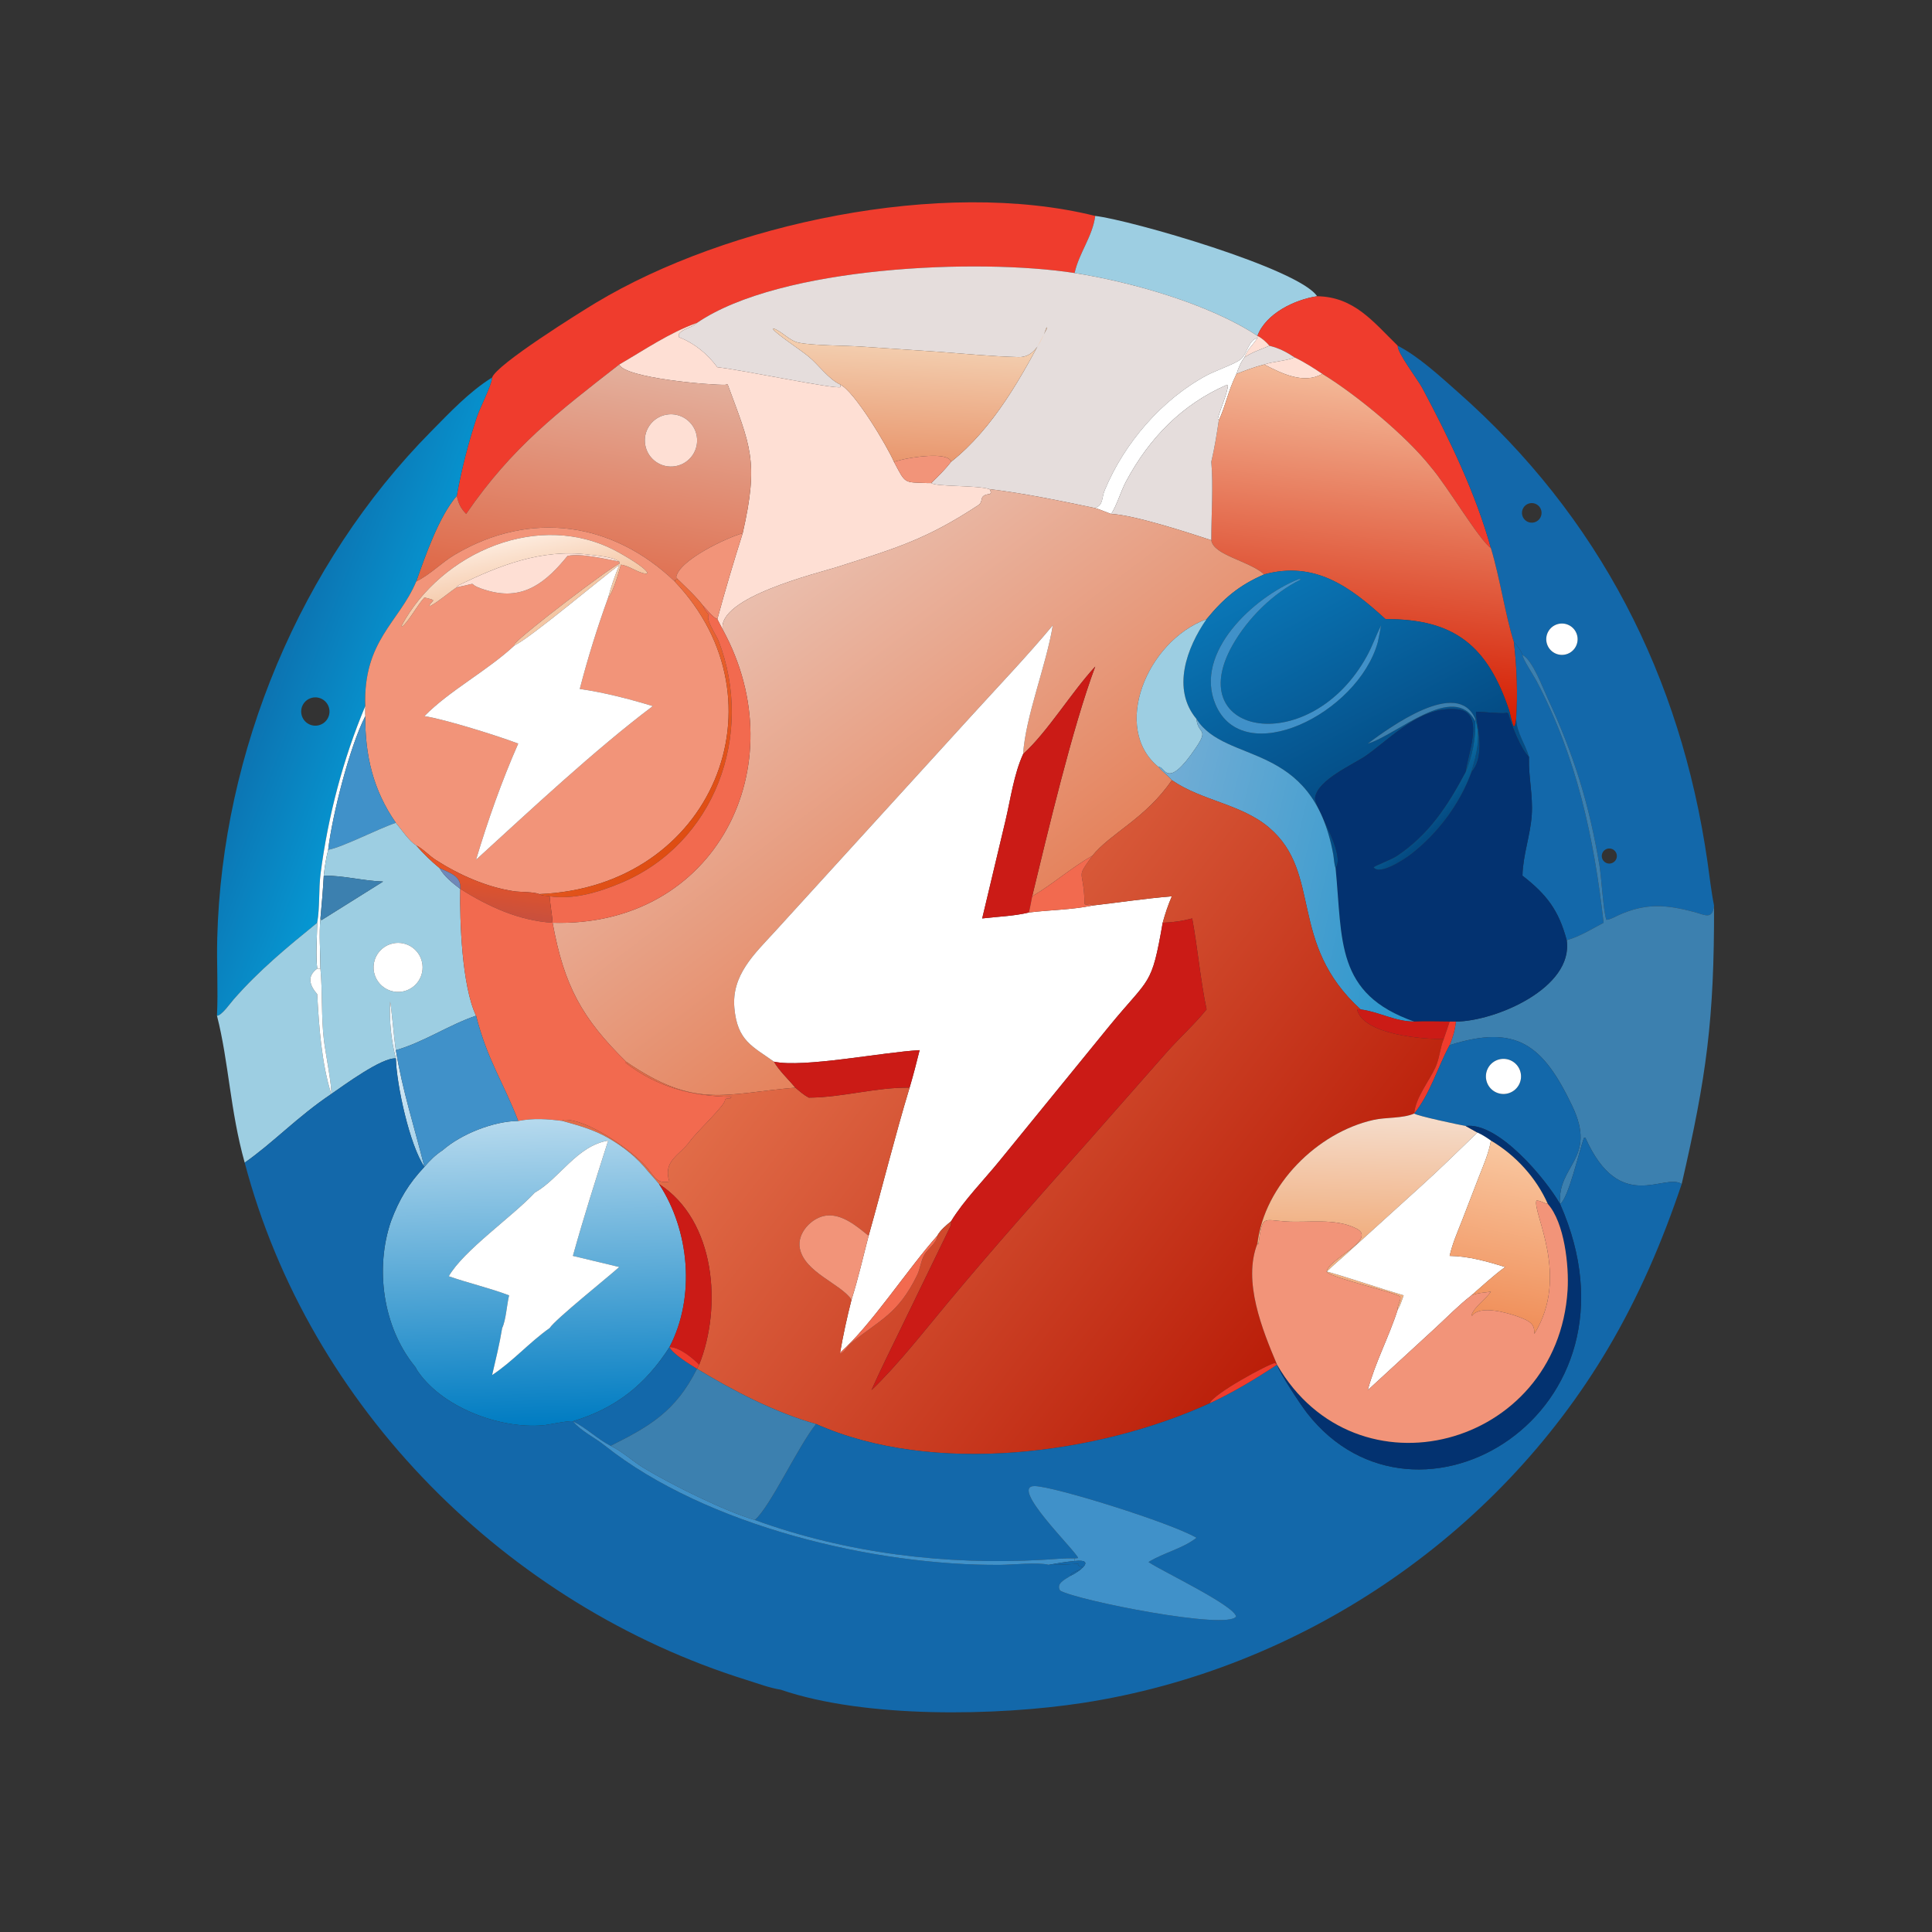 <?xml version="1.0" encoding="utf-8" ?>
<svg xmlns="http://www.w3.org/2000/svg" xmlns:xlink="http://www.w3.org/1999/xlink" width="1024" height="1024">
	<rect width="100%" height="100%" fill="#333333" stroke="none"/>
	<path fill="#EF3C2D" transform="scale(2 2)" d="M130.421 100.042C131.608 96.57 153.49 82.899 157.908 80.243C192.725 59.303 249.605 47.116 290.244 57.224C289.551 62.668 285.934 67.047 284.78 72.355C259.52 68.425 206.89 70.457 184.714 85.562C177.41 88.161 170.783 92.734 164.11 96.597C147.892 109.227 135.741 118.439 123.532 136.2C122.048 134.632 121.512 133.49 121.047 131.399C122.345 124.238 124.059 117.509 126.357 110.563C127.266 107.813 130.185 102.406 130.421 100.042Z"/>
	<path fill="#9DCEE2" transform="scale(2 2)" d="M290.244 57.224C299.459 58.27 344.203 71.157 349.046 78.504C343.137 79.415 335.546 82.994 333.228 88.992C320.462 80.559 299.851 74.725 284.78 72.355C285.934 67.047 289.551 62.668 290.244 57.224Z"/>
	<path fill="#E5DDDC" transform="scale(2 2)" d="M184.714 85.562C206.89 70.457 259.52 68.425 284.78 72.355C299.851 74.725 320.462 80.559 333.228 88.992L333.228 88.992L333.228 89.568C330.891 90.085 330.43 93.939 328.764 95.255C327.264 96.439 321.973 98.306 319.845 99.445C307.917 105.832 297.943 117.411 292.765 129.911C291.884 132.036 292.465 133.758 290.244 134.653C281.014 132.731 271.63 130.763 262.268 129.63C258.943 128.553 248.145 129.03 246.788 128.009C248.608 126.264 250.518 124.361 252.063 122.368C263.375 113.393 270.897 99.618 277.487 86.995L277.381 86.704C276.099 90.248 274.202 94.741 269.979 94.636C262.896 94.462 255.862 93.759 248.803 93.233L228.359 91.858C224.187 91.552 215.393 91.608 211.635 90.806C209.152 90.276 207.294 87.85 204.925 87.016L204.935 87.343C206.288 88.884 212.185 92.742 214.348 94.536C216.993 96.731 219.543 100.433 222.636 101.877C222.724 102.122 222.744 102.333 222.773 102.59C221.174 103.195 196.391 97.963 190.107 97.315C187.388 93.71 184.104 90.993 179.951 89.37L179.965 88.442C181.096 87.009 183.35 86.908 184.714 85.562Z"/>
	<path fill="#EF3C2D" transform="scale(2 2)" d="M333.228 88.992C335.546 82.994 343.137 79.415 349.046 78.504C358.913 78.66 363.941 85.319 370.42 91.627C370.263 93.462 375.769 100.639 376.932 102.823C384.068 116.226 391.029 130.607 395.112 145.268C391.971 143.063 383.522 128.772 379.186 123.759C372.732 115.564 359.455 104.597 350.431 99.079C348.048 97.484 345.673 95.947 343.08 94.713C340.821 93.225 339.036 92.287 336.405 91.627C335.587 90.631 334.374 89.57 333.228 88.992L333.228 88.992Z"/>
	<path fill="#FEDFD4" transform="scale(2 2)" d="M164.11 96.597C170.783 92.734 177.41 88.161 184.714 85.562C183.35 86.908 181.096 87.009 179.965 88.442L179.951 89.37C184.104 90.993 187.388 93.71 190.107 97.315C196.391 97.963 221.174 103.195 222.773 102.59C222.744 102.333 222.724 102.122 222.636 101.877C226.508 103.748 235.106 118.215 236.906 122.368C240.052 128.325 239.474 127.763 245.6 128.009L246.788 128.009C248.145 129.03 258.943 128.553 262.268 129.63L262.618 130.474L262.398 130.896C259.017 131.319 260.98 132.75 259.198 133.921C245.437 142.959 237.55 145.236 221.976 150.228C216.972 151.831 190.104 158.263 191.52 166.823L190.107 164.082C192.15 156.504 194.45 148.793 196.82 141.31L196.82 141.31C201.222 122.007 198.752 117.992 192.832 101.877L192.506 101.77L192.354 101.974C188.551 102.128 165.556 100.208 164.11 96.597Z"/>
	<defs>
		<linearGradient id="gradient_0" gradientUnits="userSpaceOnUse" x1="240.345" y1="121.912" x2="241.899" y2="92.293">
			<stop offset="0" stop-color="#E9986F"/>
			<stop offset="1" stop-color="#F3CDAE"/>
		</linearGradient>
	</defs>
	<path fill="url(#gradient_0)" transform="scale(2 2)" d="M222.636 101.877C219.543 100.433 216.993 96.731 214.348 94.536C212.185 92.742 206.288 88.884 204.935 87.343L204.925 87.016C207.294 87.85 209.152 90.276 211.635 90.806C215.393 91.608 224.187 91.552 228.359 91.858L248.803 93.233C255.862 93.759 262.896 94.462 269.979 94.636C274.202 94.741 276.099 90.248 277.381 86.704L277.487 86.995C270.897 99.618 263.375 113.393 252.063 122.368C251.233 119.561 241.175 121.263 238.948 121.84L236.906 122.368C235.106 118.215 226.508 103.748 222.636 101.877Z"/>
	<path fill="#FEDFD4" transform="scale(2 2)" d="M333.228 88.992C334.374 89.57 335.587 90.631 336.405 91.627L336.004 91.801C333.789 92.739 331.877 93.313 329.794 94.713C330.436 92.701 332.142 91.33 333.228 89.568L333.228 88.992Z"/>
	<path fill="white" transform="scale(2 2)" d="M290.244 134.653C292.465 133.758 291.884 132.036 292.765 129.911C297.943 117.411 307.917 105.832 319.845 99.445C321.973 98.306 327.264 96.439 328.764 95.255C330.43 93.939 330.891 90.085 333.228 89.568C332.142 91.33 330.436 92.701 329.794 94.713C328.799 96.025 328.211 97.53 327.687 99.079C325.285 104.003 324.861 107.423 323.004 111.376L322.753 110.939C323.364 108.456 325.266 104.327 325.424 102.114L325.194 101.962C313.239 107.149 304.484 116.181 298.398 127.619C296.96 130.322 296.097 133.655 294.481 136.2C293.051 135.72 291.704 135.063 290.244 134.653Z"/>
	<path fill="#E5DDDC" transform="scale(2 2)" d="M329.794 94.713C331.877 93.313 333.789 92.739 336.004 91.801L336.405 91.627C339.036 92.287 340.821 93.225 343.08 94.713C340.53 95.756 337.64 95.717 335.024 96.597C332.467 97.241 330.137 98.134 327.687 99.079C328.211 97.53 328.799 96.025 329.794 94.713Z"/>
	<path fill="#1368AA" transform="scale(2 2)" d="M395.112 145.268C391.029 130.607 384.068 116.226 376.932 102.823C375.769 100.639 370.263 93.462 370.42 91.627C375.962 94.465 381.604 99.711 386.285 103.838C423.881 136.98 445.416 179.311 452.49 228.299C453.053 232.194 453.468 236.122 454.243 239.982C453.793 243.849 451.853 242.45 448.894 241.666C441.493 239.706 436.087 239.283 428.88 242.552C427.914 242.99 426.778 243.693 425.712 243.765C424.869 241.434 424.442 232.778 423.888 229.447C421.173 213.123 417.082 199.985 410.154 185.084C408.754 182.075 406.198 175.035 403.467 173.54C402.997 172.269 402.141 171.153 401.203 170.188C398.915 163.028 397.579 153.472 395.112 145.268ZM405.254 133.41C403.865 133.786 403.046 135.22 403.427 136.607C403.808 137.995 405.244 138.809 406.63 138.423C408.01 138.039 408.818 136.612 408.439 135.231C408.06 133.851 406.636 133.037 405.254 133.41ZM412.689 165.43C410.51 166.112 409.289 168.424 409.955 170.608C410.621 172.792 412.925 174.029 415.113 173.379C417.324 172.722 418.577 170.39 417.904 168.184C417.231 165.978 414.89 164.742 412.689 165.43ZM426.317 224.864C425.58 224.927 424.938 225.392 424.648 226.072C424.358 226.753 424.468 227.538 424.933 228.113C425.398 228.688 426.142 228.96 426.868 228.819C427.912 228.616 428.614 227.632 428.468 226.58C428.321 225.527 427.376 224.773 426.317 224.864Z"/>
	<path fill="#FEDFD4" transform="scale(2 2)" d="M343.08 94.713C345.673 95.947 348.048 97.484 350.431 99.079C345.494 101.92 339.585 98.947 335.024 96.597C337.64 95.717 340.53 95.756 343.08 94.713Z"/>
	<defs>
		<linearGradient id="gradient_1" gradientUnits="userSpaceOnUse" x1="152.227" y1="158.348" x2="162.046" y2="96.898">
			<stop offset="0" stop-color="#DF6847"/>
			<stop offset="1" stop-color="#E3AF9C"/>
		</linearGradient>
	</defs>
	<path fill="url(#gradient_1)" transform="scale(2 2)" d="M123.532 136.2C135.741 118.439 147.892 109.227 164.11 96.597C165.556 100.208 188.551 102.128 192.354 101.974L192.506 101.77L192.832 101.877C198.752 117.992 201.222 122.007 196.82 141.31L196.82 141.31C192.802 142.399 179.781 148.49 179.202 153.01L179.574 153.471L178.907 153.718L178.822 154.107C162.469 138.38 140.648 135.096 120.597 146.955C116.968 149.101 114.108 152.224 110.296 154.107C112.721 147.279 116.313 136.869 121.047 131.399C121.512 133.49 122.048 134.632 123.532 136.2ZM176.65 109.882C172.869 110.527 170.331 114.123 170.99 117.902C171.648 121.682 175.252 124.207 179.029 123.536C182.789 122.869 185.3 119.285 184.644 115.524C183.989 111.762 180.414 109.239 176.65 109.882Z"/>
	<defs>
		<linearGradient id="gradient_2" gradientUnits="userSpaceOnUse" x1="358.219" y1="187.978" x2="367.476" y2="99.887">
			<stop offset="0" stop-color="#D41B00"/>
			<stop offset="1" stop-color="#F4BB9A"/>
		</linearGradient>
	</defs>
	<path fill="url(#gradient_2)" transform="scale(2 2)" d="M327.687 99.079C330.137 98.134 332.467 97.241 335.024 96.597C339.585 98.947 345.494 101.92 350.431 99.079C359.455 104.597 372.732 115.564 379.186 123.759C383.522 128.772 391.971 143.063 395.112 145.268C397.579 153.472 398.915 163.028 401.203 170.188C401.989 176.749 402.256 183.948 401.797 190.541C401.198 195.4 400.492 189.932 399.941 188.279C394.261 171.242 385.49 163.959 367.181 164.082C357.81 155.497 348.466 148.571 335.024 152.22C331.011 148.585 321.587 147.186 321.01 143.16C320.995 136.609 321.568 128.7 321.01 122.368C321.864 118.75 322.459 115.054 323.004 111.376C324.861 107.423 325.285 104.003 327.687 99.079Z"/>
	<defs>
		<linearGradient id="gradient_3" gradientUnits="userSpaceOnUse" x1="72.959" y1="177.976" x2="104.093" y2="189.738">
			<stop offset="0" stop-color="#0C74B2"/>
			<stop offset="1" stop-color="#0697D2"/>
		</linearGradient>
	</defs>
	<path fill="url(#gradient_3)" transform="scale(2 2)" d="M57.499 269.172C57.837 262.349 57.395 255.458 57.572 248.618C58.849 199.209 79.542 149.41 114.292 114.286C119.246 109.279 124.402 103.753 130.421 100.042C130.185 102.406 127.266 107.813 126.357 110.563C124.059 117.509 122.345 124.238 121.047 131.399C116.313 136.869 112.721 147.279 110.296 154.107C105.771 164.919 96.21 169.781 96.801 187.124C90.914 201.139 86.925 216.324 84.971 231.407C84.412 235.718 84.802 240.305 84.066 244.54C76.101 251.019 68.743 257.073 61.928 264.842C61.122 265.761 58.647 269.269 57.499 269.172ZM82.713 184.909C80.704 185.378 79.452 187.382 79.91 189.393C80.367 191.405 82.363 192.669 84.377 192.224C86.409 191.775 87.687 189.758 87.225 187.729C86.764 185.7 84.739 184.435 82.713 184.909Z"/>
	<path fill="#E5DDDC" transform="scale(2 2)" d="M294.481 136.2C296.097 133.655 296.96 130.322 298.398 127.619C304.484 116.181 313.239 107.149 325.194 101.962L325.424 102.114C325.266 104.327 323.364 108.456 322.753 110.939L323.004 111.376C322.459 115.054 321.864 118.75 321.01 122.368C321.568 128.7 320.995 136.609 321.01 143.16C314.975 141.166 300.458 136.45 294.481 136.2Z"/>
	<path fill="#FEDFD4" transform="scale(2 2)" d="M179.029 123.536C175.252 124.207 171.648 121.682 170.99 117.902C170.331 114.123 172.869 110.527 176.65 109.882C180.414 109.239 183.989 111.762 184.644 115.524C185.3 119.285 182.789 122.869 179.029 123.536Z"/>
	<path fill="#F29479" transform="scale(2 2)" d="M236.906 122.368L238.948 121.84C241.175 121.263 251.233 119.561 252.063 122.368C250.518 124.361 248.608 126.264 246.788 128.009L245.6 128.009C239.474 127.763 240.052 128.325 236.906 122.368Z"/>
	<defs>
		<linearGradient id="gradient_4" gradientUnits="userSpaceOnUse" x1="269.13" y1="242.711" x2="202.723" y2="155.159">
			<stop offset="0" stop-color="#E5835D"/>
			<stop offset="1" stop-color="#EABEAD"/>
		</linearGradient>
	</defs>
	<path fill="url(#gradient_4)" transform="scale(2 2)" d="M191.52 166.823C190.104 158.263 216.972 151.831 221.976 150.228C237.55 145.236 245.437 142.959 259.198 133.921C260.98 132.75 259.017 131.319 262.398 130.896L262.618 130.474L262.268 129.63C271.63 130.763 281.014 132.731 290.244 134.653C291.704 135.063 293.051 135.72 294.481 136.2C300.458 136.45 314.975 141.166 321.01 143.16C321.587 147.186 331.011 148.585 335.024 152.22C328.442 155.063 324.285 158.549 319.756 164.082C303.833 169.906 294.471 193.131 307.067 203.289C308.107 204.573 309.568 205.519 310.55 206.752C303.595 216.946 294.299 220.795 289.462 226.809C283.938 229.916 279.052 234.288 273.538 237.532C277.702 220.386 284.147 192.989 290.244 176.643C283.859 183.568 277.713 193.847 271.139 199.835C271.76 189.896 277.248 176.435 279.005 165.722C272.068 174.03 264.524 181.913 257.238 189.923L205.308 246.934C199.947 252.793 193.836 258.4 194.618 267.127C195.402 275.873 199.443 277.278 205.105 281.353C206.447 283.722 209.007 286.114 210.783 288.238C191.896 289.833 184.322 294.009 165.911 281.353C154.297 269.939 149.463 261.27 146.448 244.54C189.835 245.816 211.201 202.74 191.52 166.823Z"/>
	<path fill="#F29479" transform="scale(2 2)" d="M96.801 187.124C96.21 169.781 105.771 164.919 110.296 154.107C114.108 152.224 116.968 149.101 120.597 146.955C140.648 135.096 162.469 138.38 178.822 154.107C208.851 185.744 188.935 235.118 142.904 236.947C141.562 236.325 137.854 236.435 136.206 236.189C128.944 235.106 121.605 231.83 115.485 227.896C113.653 226.719 112.261 225.047 110.296 224.036C108.602 223.097 106.243 219.671 104.91 218.057C98.863 209.415 96.718 200.082 96.801 189.785C96.734 188.9 96.778 188.01 96.801 187.124ZM121.047 155.638C128.528 154.145 122.025 154.557 129.595 156.615C138.971 159.164 144.851 154.13 150.396 147.334C153.8 146.533 160.471 148.161 164.11 148.819L164.185 149.358C160.947 150.862 138.441 168.109 136.391 170.636L136.417 170.986C129.221 177.726 119.135 182.981 112.471 189.785C117.77 190.563 132.253 195.108 137.332 197.063C132.996 206.885 129.225 217.571 126.162 227.835C140.381 214.861 157.65 198.684 173 187.124C166.81 185.24 160.051 183.487 153.651 182.581C155.741 174.444 158.319 166.241 161.176 158.34C162.548 156.882 163.935 151.717 164.548 149.641C166.925 149.949 168.972 151.843 171.351 152.054L171.558 151.796C170.917 150.301 165.204 147.076 163.615 146.21C143.068 135.025 117.019 146.232 106.397 165.849L106.571 166.04C108.182 164.931 110.555 160.39 112.471 158.34C115.976 159.188 114.704 158.873 113.755 160.466L114.045 160.596C116.439 159.266 118.732 157.196 121.047 155.638Z"/>
	<path fill="#F29479" transform="scale(2 2)" d="M179.574 153.471L179.202 153.01C179.781 148.49 192.802 142.399 196.82 141.31C194.45 148.793 192.15 156.504 190.107 164.082C188.828 163.595 187.308 161.494 186.304 160.504C184.335 157.955 181.864 155.728 179.574 153.471Z"/>
	<defs>
		<linearGradient id="gradient_5" gradientUnits="userSpaceOnUse" x1="142.186" y1="157.095" x2="139.193" y2="142.591">
			<stop offset="0" stop-color="#F4C6A4"/>
			<stop offset="1" stop-color="#FDEADC"/>
		</linearGradient>
	</defs>
	<path fill="url(#gradient_5)" transform="scale(2 2)" d="M164.11 148.819C162.36 147.552 158.221 147.257 155.929 146.971C143.48 145.416 132.227 149.845 121.254 155.247L121.047 155.638C118.732 157.196 116.439 159.266 114.045 160.596L113.755 160.466C114.704 158.873 115.976 159.188 112.471 158.34C110.555 160.39 108.182 164.931 106.571 166.04L106.397 165.849C117.019 146.232 143.068 135.025 163.615 146.21C165.204 147.076 170.917 150.301 171.558 151.796L171.351 152.054C168.972 151.843 166.925 149.949 164.548 149.641C163.935 151.717 162.548 156.882 161.176 158.34C161.957 155.42 162.955 152.526 164.11 149.732C159.371 153.192 140.193 169.356 136.417 170.986L136.391 170.636C138.441 168.109 160.947 150.862 164.185 149.358L164.11 148.819Z"/>
	<path fill="#FEDFD4" transform="scale(2 2)" d="M164.11 148.819C160.471 148.161 153.8 146.533 150.396 147.334C144.851 154.13 138.971 159.164 129.595 156.615C122.025 154.557 128.528 154.145 121.047 155.638L121.254 155.247C132.227 149.845 143.48 145.416 155.929 146.971C158.221 147.257 162.36 147.552 164.11 148.819Z"/>
	<path fill="white" transform="scale(2 2)" d="M164.11 149.732C162.955 152.526 161.957 155.42 161.176 158.34C158.319 166.241 155.741 174.444 153.651 182.581C160.051 183.487 166.81 185.24 173 187.124C157.65 198.684 140.381 214.861 126.162 227.835C129.225 217.571 132.996 206.885 137.332 197.063C132.253 195.108 117.77 190.563 112.471 189.785C119.135 182.981 129.221 177.726 136.417 170.986C140.193 169.356 159.371 153.192 164.11 149.732Z"/>
	<defs>
		<linearGradient id="gradient_6" gradientUnits="userSpaceOnUse" x1="367.067" y1="205.498" x2="338.298" y2="150.648">
			<stop offset="0" stop-color="#044C85"/>
			<stop offset="1" stop-color="#0A77B7"/>
		</linearGradient>
	</defs>
	<path fill="url(#gradient_6)" transform="scale(2 2)" d="M335.024 152.22C348.466 148.571 357.81 155.497 367.181 164.082C385.49 163.959 394.261 171.242 399.941 188.279C400.492 189.932 401.198 195.4 401.797 190.541C401.97 194.31 404.21 197.115 405.2 200.589C402.998 198.526 400.643 192.303 399.715 189.107L399.255 188.84L399.122 188.943C397.546 189.148 393.113 188.651 391.19 188.601C390.749 190.036 394.214 199.906 389.941 204.586C391.322 199.852 392.517 195.384 390.958 190.541C386.334 179.475 368.14 192.881 362.472 197.063C369.925 194.968 385.331 180.523 390.958 191.136C391.131 195.747 390.163 200.325 388.432 204.586C388.722 200.448 393.82 188.825 386.336 187.988C376.615 186.901 368.788 195.467 362.129 200.175C358.695 202.603 349.182 206.587 348.509 211.409C348.195 213.664 356.756 226.313 353.948 230.059C353.543 229.038 353.516 227.461 353.312 226.357C347.731 196.001 324.825 202.747 317.087 190.541C310.436 182.602 314.496 171.629 319.756 164.082C324.285 158.549 328.442 155.063 335.024 152.22ZM344.165 153.471C332.317 158.188 316.308 172.875 322.107 186.648C329.461 204.114 359.854 189.192 365.135 170.188C365.429 168.703 365.763 167.215 366.011 165.722C364.659 168.375 363.711 171.178 362.278 173.797C347.336 201.103 313.031 195.082 326.626 170.998C330.638 163.89 337.389 157.166 344.746 153.567C344.4 153.382 344.592 153.425 344.165 153.471Z"/>
	<path fill="#4091C9" transform="scale(2 2)" d="M365.135 170.188C359.854 189.192 329.461 204.114 322.107 186.648C316.308 172.875 332.317 158.188 344.165 153.471C344.592 153.425 344.4 153.382 344.746 153.567C337.389 157.166 330.638 163.89 326.626 170.998C313.031 195.082 347.336 201.103 362.278 173.797C363.711 171.178 364.659 168.375 366.011 165.722C365.763 167.215 365.429 168.703 365.135 170.188Z"/>
	<defs>
		<linearGradient id="gradient_7" gradientUnits="userSpaceOnUse" x1="184.156" y1="218.936" x2="149.057" y2="180.899">
			<stop offset="0" stop-color="#DF4D12"/>
			<stop offset="1" stop-color="#EC6E40"/>
		</linearGradient>
	</defs>
	<path fill="url(#gradient_7)" transform="scale(2 2)" d="M178.822 154.107L178.907 153.718L179.574 153.471C181.864 155.728 184.335 157.955 186.304 160.504C186.662 161.438 187.208 162.162 187.87 162.903C186.825 164.096 189.826 168.285 190.419 169.819C200.016 194.665 189.478 223.699 164.303 234.095C158.461 236.508 152.043 238.431 145.67 237.532C144.659 237.28 143.87 237.506 142.904 236.947C188.935 235.118 208.851 185.744 178.822 154.107Z"/>
	<path fill="#F26A4F" transform="scale(2 2)" d="M186.304 160.504C187.308 161.494 188.828 163.595 190.107 164.082L191.52 166.823C211.201 202.74 189.835 245.816 146.448 244.54L146.448 244.54C146.296 242.199 145.806 239.891 145.67 237.532C152.043 238.431 158.461 236.508 164.303 234.095C189.478 223.699 200.016 194.665 190.419 169.819C189.826 168.285 186.825 164.096 187.87 162.903C187.208 162.162 186.662 161.438 186.304 160.504Z"/>
	<path fill="#9DCEE2" transform="scale(2 2)" d="M307.067 203.289C294.471 193.131 303.833 169.906 319.756 164.082C314.496 171.629 310.436 182.602 317.087 190.541C317.422 194.666 320.468 192.878 316.999 198.05C309.052 209.901 308.682 202.811 307.067 203.289Z"/>
	<path fill="white" transform="scale(2 2)" d="M415.113 173.379C412.925 174.029 410.621 172.792 409.955 170.608C409.289 168.424 410.51 166.112 412.689 165.43C414.89 164.742 417.231 165.978 417.904 168.184C418.577 170.39 417.324 172.722 415.113 173.379Z"/>
	<path fill="white" transform="scale(2 2)" d="M279.005 165.722C277.248 176.435 271.76 189.896 271.139 199.835C268.696 205.169 267.83 211.681 266.483 217.389L260.292 243.394C264.272 242.917 268.785 242.787 272.658 241.821C278.124 241.144 284.099 241.11 289.462 239.982C296.5 239.17 303.476 238.108 310.55 237.532C309.543 239.844 308.789 242.112 308.126 244.54C305.124 261.718 304.837 258.658 293.938 271.971L264.916 307.595C260.854 312.597 255.323 318.233 252.063 323.623C250.751 324.736 249.211 325.954 248.386 327.497C240.601 336.194 230.721 351.427 222.636 358.47C223.456 353.744 224.473 349.076 225.663 344.428C227.429 338.901 228.723 333.117 230.192 327.497C233.876 314.446 237.124 301.211 241.054 288.238C242.035 284.947 242.882 281.634 243.71 278.301C233.945 278.823 212.896 283.052 205.105 281.353C199.443 277.278 195.402 275.873 194.618 267.127C193.836 258.4 199.947 252.793 205.308 246.934L257.238 189.923C264.524 181.913 272.068 174.03 279.005 165.722Z"/>
	<path fill="#1368AA" transform="scale(2 2)" d="M401.203 170.188C402.141 171.153 402.997 172.269 403.467 173.54C403.444 174.515 406.511 179.172 407.189 180.454C417.813 200.547 422.431 222.087 424.969 244.54C421.874 246.179 418.574 248.228 415.195 249.163C413.086 241.249 409.906 237.067 403.467 232.056C403.585 226.608 405.56 221.424 405.928 216.002C406.276 210.879 405.078 205.989 405.19 200.942L405.2 200.589C404.21 197.115 401.97 194.31 401.797 190.541C402.256 183.948 401.989 176.749 401.203 170.188Z"/>
	<path fill="#3C80AF" transform="scale(2 2)" d="M403.467 173.54C406.198 175.035 408.754 182.075 410.154 185.084C417.082 199.985 421.173 213.123 423.888 229.447C424.442 232.778 424.869 241.434 425.712 243.765C426.778 243.693 427.914 242.99 428.88 242.552C436.087 239.283 441.493 239.706 448.894 241.666C451.853 242.45 453.793 243.849 454.243 239.982C454.313 270.327 452.224 285.301 445.667 313.774C441.038 310.704 429.32 322.003 420.15 301.533L419.753 301.562C418.542 304.809 415.658 317.66 413.439 319.061C412.623 308.681 423.366 307.152 416.659 293.093C408.988 277.013 402 271.294 384.167 276.974C385.028 274.898 385.587 272.968 385.837 270.73C396.311 270.635 417.013 261.843 415.195 249.163C418.574 248.228 421.874 246.179 424.969 244.54C422.431 222.087 417.813 200.547 407.189 180.454C406.511 179.172 403.444 174.515 403.467 173.54Z"/>
	<path fill="#CB1B16" transform="scale(2 2)" d="M271.139 199.835C277.713 193.847 283.859 183.568 290.244 176.643C284.147 192.989 277.702 220.386 273.538 237.532C273.255 238.959 273.009 240.41 272.658 241.821C268.785 242.787 264.272 242.917 260.292 243.394L266.483 217.389C267.83 211.681 268.696 205.169 271.139 199.835Z"/>
	<path fill="#3C80AF" transform="scale(2 2)" d="M362.472 197.063C368.14 192.881 386.334 179.475 390.958 190.541L390.958 191.136C385.331 180.523 369.925 194.968 362.472 197.063Z"/>
	<path fill="white" transform="scale(2 2)" d="M84.066 244.54C84.802 240.305 84.412 235.718 84.971 231.407C86.925 216.324 90.914 201.139 96.801 187.124C96.778 188.01 96.734 188.9 96.801 189.785C92.648 197.89 88.041 216.075 86.968 225.212C86.394 227.431 86.037 229.775 85.801 232.056C85.589 235.845 85.273 239.615 84.916 243.394C84.511 247.74 84.917 252.327 84.916 256.695L84.066 256.695C83.608 252.829 84.039 248.449 84.066 244.54Z"/>
	<path fill="#033270" transform="scale(2 2)" d="M389.941 204.586C394.214 199.906 390.749 190.036 391.19 188.601C393.113 188.651 397.546 189.148 399.122 188.943L399.255 188.84L399.715 189.107C400.643 192.303 402.998 198.526 405.2 200.589L405.19 200.942C405.078 205.989 406.276 210.879 405.928 216.002C405.56 221.424 403.585 226.608 403.467 232.056C409.906 237.067 413.086 241.249 415.195 249.163C417.013 261.843 396.311 270.635 385.837 270.73L384.167 270.73C381.05 270.712 377.9 270.605 374.787 270.73C353.837 263.39 355.824 249.321 353.948 230.059C356.756 226.313 348.195 213.664 348.509 211.409C349.182 206.587 358.695 202.603 362.129 200.175C368.788 195.467 376.615 186.901 386.336 187.988C393.82 188.825 388.722 200.448 388.432 204.586C383.737 213.419 378.798 221.101 370.204 226.855C368.83 227.775 364.444 229.442 364.047 229.851C365.719 232.062 372.366 227.561 373.869 226.401C380.979 220.912 386.916 213.046 389.941 204.586Z"/>
	<path fill="#4091C9" transform="scale(2 2)" d="M86.968 225.212C88.041 216.075 92.648 197.89 96.801 189.785C96.718 200.082 98.863 209.415 104.91 218.057C100.032 219.691 90.858 224.507 86.968 225.212Z"/>
	<defs>
		<linearGradient id="gradient_8" gradientUnits="userSpaceOnUse" x1="382.96" y1="217.331" x2="375.177" y2="208.981">
			<stop offset="0" stop-color="#044A82"/>
			<stop offset="1" stop-color="#0B6DA4"/>
		</linearGradient>
	</defs>
	<path fill="url(#gradient_8)" transform="scale(2 2)" d="M390.958 190.541C392.517 195.384 391.322 199.852 389.941 204.586C386.916 213.046 380.979 220.912 373.869 226.401C372.366 227.561 365.719 232.062 364.047 229.851C364.444 229.442 368.83 227.775 370.204 226.855C378.798 221.101 383.737 213.419 388.432 204.586C390.163 200.325 391.131 195.747 390.958 191.136L390.958 190.541Z"/>
	<defs>
		<linearGradient id="gradient_9" gradientUnits="userSpaceOnUse" x1="377.546" y1="239.89" x2="305.877" y2="222.232">
			<stop offset="0" stop-color="#2C96CC"/>
			<stop offset="1" stop-color="#71ADD5"/>
		</linearGradient>
	</defs>
	<path fill="url(#gradient_9)" transform="scale(2 2)" d="M317.087 190.541C324.825 202.747 347.731 196.001 353.312 226.357C353.516 227.461 353.543 229.038 353.948 230.059C355.824 249.321 353.837 263.39 374.787 270.73C369.737 270.732 365.434 268.139 360.594 267.514C341.239 249.95 350.525 231.4 336.336 219.333C328.928 213.033 318.544 212.261 310.55 206.752C309.568 205.519 308.107 204.573 307.067 203.289C308.682 202.811 309.052 209.901 316.999 198.05C320.468 192.878 317.422 194.666 317.087 190.541Z"/>
	<defs>
		<linearGradient id="gradient_10" gradientUnits="userSpaceOnUse" x1="342.507" y1="353.903" x2="216.571" y2="257.215">
			<stop offset="0" stop-color="#BA1E09"/>
			<stop offset="1" stop-color="#E16C48"/>
		</linearGradient>
	</defs>
	<path fill="url(#gradient_10)" transform="scale(2 2)" d="M289.462 226.809C294.299 220.795 303.595 216.946 310.55 206.752C318.544 212.261 328.928 213.033 336.336 219.333C350.525 231.4 341.239 249.95 360.594 267.514L359.61 267.438C361.189 274.311 377.432 275.417 382.59 275.377C381.609 277.751 381.503 280.425 380.446 282.759C378.752 286.502 375.077 290.983 374.787 295.1C371.641 296.456 367.374 296.035 363.989 296.793C349.108 300.123 335.092 314.025 333.228 329.547C329.301 339.603 334.525 352.384 338.434 361.659L338.434 361.659L337.893 361.204C336.039 361.51 321.393 369.469 320.639 371.863C290.916 385.489 247.236 391.163 216.274 377.377C205.33 374.297 194.404 368.621 184.714 362.743L184.714 362.743L185.282 361.659C191.378 346.432 189.705 323.477 174.649 313.774C173.756 312.658 172.789 311.604 171.839 310.536C168.901 306.802 165.268 303.934 161.176 301.562C157.263 299.323 153.357 298.273 149.053 297.059L149.289 296.767C155.485 296.35 167.21 304.73 171.103 309.037C173.35 311.523 173.824 313.833 177.382 313.14C175.622 307.603 180.129 306.17 182.725 302.59C184.897 299.594 192.47 292.684 192.131 291.413C192.541 290.978 192.963 291.112 193.54 291.091L193.841 290.675C183.305 290.496 174.279 288.178 165.811 281.667L165.911 281.353C184.322 294.009 191.896 289.833 210.783 288.238C211.925 289.224 212.999 290.182 214.343 290.885C223.306 290.836 232.179 288.106 241.054 288.238C237.124 301.211 233.876 314.446 230.192 327.497C227.135 325.029 223.243 321.67 219.036 322.129C215.144 322.554 211.148 326.791 211.964 330.843C213.251 337.242 222.781 340.172 225.663 344.428C224.473 349.076 223.456 353.744 222.636 358.47L222.577 358.808C223.85 358.349 224.5 356.806 225.549 355.948C233.217 349.684 237.99 348.326 243.078 337.866C243.906 336.164 244.073 333.903 245.07 332.337C245.97 330.922 248.353 329.224 248.386 327.497C249.211 325.954 250.751 324.736 252.063 323.623C252.054 324.117 252.065 324.589 251.849 325.047L238.782 351.953C236.15 357.421 233.397 362.852 230.947 368.403C237.723 361.97 245.125 352.493 251.226 345.176C263.262 330.74 275.685 316.758 288.173 302.731L309.29 278.747C312.68 274.956 316.559 271.45 319.756 267.514C318.151 259.957 317.393 251.285 315.951 243.394C313.28 244.102 310.895 244.44 308.126 244.54C308.789 242.112 309.543 239.844 310.55 237.532C303.476 238.108 296.5 239.17 289.462 239.982C288.671 239.214 288.239 240.061 287.431 239.612C287.211 229.624 284.892 233.325 289.462 226.809Z"/>
	<path fill="#9DCEE2" transform="scale(2 2)" d="M104.91 218.057C106.243 219.671 108.602 223.097 110.296 224.036C112.201 226.228 114.247 228.216 116.49 230.059C117.651 232.214 120.045 234.12 121.975 235.574L121.975 235.574C121.807 244.055 122.415 261.331 126.162 269.172C118.904 271.623 112.303 276.197 104.91 278.301C104.586 276.632 103.616 265.893 103.383 265.443C103.196 270.661 103.566 275.439 104.91 280.497C101.266 280.14 91.005 287.704 87.785 289.929C78.767 295.983 72.586 302.687 64.849 308.119C60.953 294.22 60.654 281.522 57.499 269.172C58.647 269.269 61.122 265.761 61.928 264.842C68.743 257.073 76.101 251.019 84.066 244.54C84.039 248.449 83.608 252.829 84.066 256.695C81.262 258.747 82.048 261.106 84.066 263.472C84.546 272.143 85.188 281.604 87.785 289.929C88.035 288.118 86.205 278.685 85.862 275.855C85.086 269.447 85.511 263.085 84.916 256.695C84.917 252.327 84.511 247.74 84.916 243.394L85.184 243.855L101.525 233.619C96.219 233.449 91.168 232.009 85.801 232.056C86.037 229.775 86.394 227.431 86.968 225.212C90.858 224.507 100.032 219.691 104.91 218.057ZM104.257 249.989C101.956 250.435 100.073 252.086 99.329 254.309C98.585 256.533 99.097 258.984 100.667 260.725C102.237 262.466 104.623 263.226 106.911 262.715C110.38 261.94 112.583 258.523 111.858 255.044C111.132 251.565 107.747 249.313 104.257 249.989Z"/>
	<defs>
		<linearGradient id="gradient_11" gradientUnits="userSpaceOnUse" x1="131.894" y1="230.897" x2="130.609" y2="242.325">
			<stop offset="0" stop-color="#E65426"/>
			<stop offset="1" stop-color="#C9503D"/>
		</linearGradient>
	</defs>
	<path fill="url(#gradient_11)" transform="scale(2 2)" d="M110.296 224.036C112.261 225.047 113.653 226.719 115.485 227.896C121.605 231.83 128.944 235.106 136.206 236.189C137.854 236.435 141.562 236.325 142.904 236.947C143.87 237.506 144.659 237.28 145.67 237.532C145.806 239.891 146.296 242.199 146.448 244.54C137.522 243.999 129.438 240.252 121.975 235.574L121.975 235.574C122.305 232.092 119.169 231.345 116.49 230.059C114.247 228.216 112.201 226.228 110.296 224.036Z"/>
	<path fill="#F26A4F" transform="scale(2 2)" d="M273.538 237.532C279.052 234.288 283.938 229.916 289.462 226.809C284.892 233.325 287.211 229.624 287.431 239.612C288.239 240.061 288.671 239.214 289.462 239.982C284.099 241.11 278.124 241.144 272.658 241.821C273.009 240.41 273.255 238.959 273.538 237.532Z"/>
	<path fill="#6F88B8" transform="scale(2 2)" d="M116.49 230.059C119.169 231.345 122.305 232.092 121.975 235.574C120.045 234.12 117.651 232.214 116.49 230.059Z"/>
	<path fill="#3C80AF" transform="scale(2 2)" d="M85.801 232.056C91.168 232.009 96.219 233.449 101.525 233.619L85.184 243.855L84.916 243.394C85.273 239.615 85.589 235.845 85.801 232.056Z"/>
	<path fill="#F26A4F" transform="scale(2 2)" d="M121.975 235.574C129.438 240.252 137.522 243.999 146.448 244.54L146.448 244.54C149.463 261.27 154.297 269.939 165.911 281.353L165.811 281.667C174.279 288.178 183.305 290.496 193.841 290.675L193.54 291.091C192.963 291.112 192.541 290.978 192.131 291.413C192.47 292.684 184.897 299.594 182.725 302.59C180.129 306.17 175.622 307.603 177.382 313.14C173.824 313.833 173.35 311.523 171.103 309.037C167.21 304.73 155.485 296.35 149.289 296.767L149.053 297.059C144.929 296.534 141.435 296.287 137.332 297.059C133.427 286.852 129.148 280.954 126.162 269.172C122.415 261.331 121.807 244.055 121.975 235.574Z"/>
	<path fill="#CB1B16" transform="scale(2 2)" d="M252.063 323.623C255.323 318.233 260.854 312.597 264.916 307.595L293.938 271.971C304.837 258.658 305.124 261.718 308.126 244.54C310.895 244.44 313.28 244.102 315.951 243.394C317.393 251.285 318.151 259.957 319.756 267.514C316.559 271.45 312.68 274.956 309.29 278.747L288.173 302.731C275.685 316.758 263.262 330.74 251.226 345.176C245.125 352.493 237.723 361.97 230.947 368.403C233.397 362.852 236.15 357.421 238.782 351.953L251.849 325.047C252.065 324.589 252.054 324.117 252.063 323.623Z"/>
	<path fill="white" transform="scale(2 2)" d="M106.911 262.715C104.623 263.226 102.237 262.466 100.667 260.725C99.097 258.984 98.585 256.533 99.329 254.309C100.073 252.086 101.956 250.435 104.257 249.989C107.747 249.313 111.132 251.565 111.858 255.044C112.583 258.523 110.38 261.94 106.911 262.715Z"/>
	<path fill="white" transform="scale(2 2)" d="M84.066 256.695L84.916 256.695C85.511 263.085 85.086 269.447 85.862 275.855C86.205 278.685 88.035 288.118 87.785 289.929C85.188 281.604 84.546 272.143 84.066 263.472C82.048 261.106 81.262 258.747 84.066 256.695Z"/>
	<defs>
		<linearGradient id="gradient_12" gradientUnits="userSpaceOnUse" x1="142.845" y1="377.548" x2="138.992" y2="264.284">
			<stop offset="0" stop-color="#007CC2"/>
			<stop offset="1" stop-color="white"/>
		</linearGradient>
	</defs>
	<path fill="url(#gradient_12)" transform="scale(2 2)" d="M104.91 280.497C103.566 275.439 103.196 270.661 103.383 265.443C103.616 265.893 104.586 276.632 104.91 278.301C106.629 288.949 109.868 298.84 112.471 309.235C113.973 307.503 115.342 306.095 117.287 304.842C122.185 300.539 130.781 297.12 137.332 297.059C141.435 296.287 144.929 296.534 149.053 297.059C153.357 298.273 157.263 299.323 161.176 301.562C165.268 303.934 168.901 306.802 171.839 310.536C172.789 311.604 173.756 312.658 174.649 313.774C182.729 326.063 184.346 343.71 177.433 356.975C171.027 366.957 163.241 373.204 151.824 376.649L151.824 376.649C150.573 376.432 145.573 377.586 143.825 377.733C132.095 378.724 116.607 372.724 110.296 362.743C110.27 362.431 110.076 362.277 109.876 362.029C101.459 351.629 99.336 336.102 103.622 323.623C105.784 317.869 108.269 313.703 112.471 309.235C108.561 303.522 105.082 287.483 104.91 280.497ZM161.176 302.272C152.874 303.625 148.215 312.425 141.743 316.044C135.745 322.479 122.883 331.344 118.93 338.218C124.206 340.068 129.688 341.295 134.917 343.285C134.31 345.699 134.089 349.86 133.076 351.947C132.402 356.123 131.38 360.284 130.421 364.402C135.878 360.816 140.304 355.725 145.67 351.947C147.131 349.648 161.261 338.351 164.11 335.776L151.824 332.825C154.67 322.591 157.937 312.391 161.176 302.272Z"/>
	<path fill="#CB1B16" transform="scale(2 2)" d="M360.594 267.514C365.434 268.139 369.737 270.732 374.787 270.73C377.9 270.605 381.05 270.712 384.167 270.73C383.646 272.28 383.146 273.841 382.59 275.377C377.432 275.417 361.189 274.311 359.61 267.438L360.594 267.514Z"/>
	<path fill="#4091C9" transform="scale(2 2)" d="M104.91 278.301C112.303 276.197 118.904 271.623 126.162 269.172C129.148 280.954 133.427 286.852 137.332 297.059C130.781 297.12 122.185 300.539 117.287 304.842C115.342 306.095 113.973 307.503 112.471 309.235C109.868 298.84 106.629 288.949 104.91 278.301Z"/>
	<path fill="#EF3C2D" transform="scale(2 2)" d="M384.167 270.73L385.837 270.73C385.587 272.968 385.028 274.898 384.167 276.974C381.002 282.82 378.99 289.938 374.787 295.1L374.787 295.1C375.077 290.983 378.752 286.502 380.446 282.759C381.503 280.425 381.609 277.751 382.59 275.377C383.146 273.841 383.646 272.28 384.167 270.73Z"/>
	<path fill="#1368AA" transform="scale(2 2)" d="M384.167 276.974C402 271.294 408.988 277.013 416.659 293.093C423.366 307.152 412.623 308.681 413.439 319.061C409.55 312.323 397.044 297.295 388.432 298.396C387.237 298.201 375.429 295.717 374.787 295.1C378.99 289.938 381.002 282.82 384.167 276.974ZM397.263 280.761C394.774 281.409 393.283 283.952 393.933 286.44C394.582 288.928 397.127 290.418 399.614 289.766C402.099 289.116 403.587 286.574 402.938 284.089C402.289 281.603 399.749 280.114 397.263 280.761Z"/>
	<path fill="#CB1B16" transform="scale(2 2)" d="M210.783 288.238C209.007 286.114 206.447 283.722 205.105 281.353C212.896 283.052 233.945 278.823 243.71 278.301C242.882 281.634 242.035 284.947 241.054 288.238C232.179 288.106 223.306 290.836 214.343 290.885C212.999 290.182 211.925 289.224 210.783 288.238Z"/>
	<path fill="#1368AA" transform="scale(2 2)" d="M87.785 289.929C91.005 287.704 101.266 280.14 104.91 280.497C105.082 287.483 108.561 303.522 112.471 309.235C108.269 313.703 105.784 317.869 103.622 323.623C99.336 336.102 101.459 351.629 109.876 362.029C110.076 362.277 110.27 362.431 110.296 362.743C116.607 372.724 132.095 378.724 143.825 377.733C145.573 377.586 150.573 376.432 151.824 376.649C154.035 379.336 157.665 380.962 160.359 383.158C187.227 404.467 231.942 414.974 265.125 414.704C268.409 414.677 275.001 413.963 277.903 414.688C279.193 414.838 288.416 414.259 285.793 414.424L285.653 414.739C286.032 415.032 286.28 415.134 286.748 415.235L286.801 415.542C285.831 416.394 284.03 416.406 283.579 417.668C282.26 418.57 279.742 419.64 280.961 421.534C285.53 424.151 325.408 432.064 327.584 428.379C326.953 425.396 308.123 416.455 304.632 414.122L304.381 413.95C308.39 411.462 313.383 410.44 317.087 407.525C310.057 403.448 279.433 393.94 274.259 393.826C267.141 393.669 285.221 411.088 285.711 412.9L284.78 412.99C282.027 412.907 279.185 413.212 276.431 413.366C250.59 414.814 224.413 411.662 200.029 402.811C204.109 399.386 211.472 383.301 216.274 377.377C247.236 391.163 290.916 385.489 320.639 371.863C326.907 368.936 332.666 365.454 338.434 361.659C339.023 363.756 344.657 372.27 346.425 374.528C375.386 411.523 437.981 374.557 413.439 319.061C415.658 317.66 418.542 304.809 419.753 301.562L420.15 301.533C429.32 322.003 441.038 310.704 445.667 313.774C440.549 328.984 434.381 343.399 426.203 357.248C396.571 407.425 344.435 442.438 286.966 451.287C264.302 454.777 229.254 455.453 206.918 447.791C203.933 447.321 200.773 446.121 197.887 445.22C134.23 425.361 81.949 372.99 64.849 308.119C72.586 302.687 78.767 295.983 87.785 289.929Z"/>
	<path fill="white" transform="scale(2 2)" d="M399.614 289.766C397.127 290.418 394.582 288.928 393.933 286.44C393.283 283.952 394.774 281.409 397.263 280.761C399.749 280.114 402.289 281.603 402.938 284.089C403.587 286.574 402.099 289.116 399.614 289.766Z"/>
	<defs>
		<linearGradient id="gradient_13" gradientUnits="userSpaceOnUse" x1="362.379" y1="327.284" x2="363.357" y2="295.176">
			<stop offset="0" stop-color="#F1B082"/>
			<stop offset="1" stop-color="#F5DDCC"/>
		</linearGradient>
	</defs>
	<path fill="url(#gradient_13)" transform="scale(2 2)" d="M333.228 329.547C335.092 314.025 349.108 300.123 363.989 296.793C367.374 296.035 371.641 296.456 374.787 295.1L374.787 295.1C375.429 295.717 387.237 298.201 388.432 298.396L391.535 300.138C386.482 304.996 381.49 309.943 376.278 314.63L357.675 331.508C355.687 333.341 353.55 335.067 351.635 336.97C358.467 338.918 365.169 341.287 371.986 343.285C371.527 344.478 371.139 345.951 370.42 346.998C370.226 345.999 371.461 344.267 371.05 343.656C370.329 342.584 353.191 338.792 351.581 337.069C351.773 333.737 365.155 328.497 359.48 325.588C353.851 322.701 346.643 324.115 340.622 323.696C334.583 323.277 334.563 321.963 333.488 329.793L333.228 329.547Z"/>
	<path fill="#033270" transform="scale(2 2)" d="M388.432 298.396C397.044 297.295 409.55 312.323 413.439 319.061C437.981 374.557 375.386 411.523 346.425 374.528C344.657 372.27 339.023 363.756 338.434 361.659L338.434 361.659C359.359 397.859 412.819 383.686 415.425 341.912C415.826 335.486 414.622 324.05 410.19 319.061C407.12 312.112 401.632 306.115 395.112 302.272C393.941 301.449 392.846 300.728 391.535 300.138L388.432 298.396Z"/>
	<path fill="white" transform="scale(2 2)" d="M351.635 336.97C353.55 335.067 355.687 333.341 357.675 331.508L376.278 314.63C381.49 309.943 386.482 304.996 391.535 300.138C392.846 300.728 393.941 301.449 395.112 302.272C394.545 305.595 393.195 308.643 391.966 311.762L387.576 323.143C386.327 326.332 384.93 329.475 384.167 332.825C389.1 332.87 394.18 334.305 398.874 335.776C395.727 338.061 392.883 340.746 389.941 343.285C386.591 345.88 383.528 349.034 380.412 351.909L362.472 368.403C364.432 361.015 368.129 354.246 370.42 346.998C371.139 345.951 371.527 344.478 371.986 343.285C365.169 341.287 358.467 338.918 351.635 336.97Z"/>
	<path fill="white" transform="scale(2 2)" d="M141.743 316.044C148.215 312.425 152.874 303.625 161.176 302.272C157.937 312.391 154.67 322.591 151.824 332.825L164.11 335.776C161.261 338.351 147.131 349.648 145.67 351.947C140.304 355.725 135.878 360.816 130.421 364.402C131.38 360.284 132.402 356.123 133.076 351.947C134.089 349.86 134.31 345.699 134.917 343.285C129.688 341.295 124.206 340.068 118.93 338.218C122.883 331.344 135.745 322.479 141.743 316.044Z"/>
	<defs>
		<linearGradient id="gradient_14" gradientUnits="userSpaceOnUse" x1="394.86" y1="349.087" x2="403.338" y2="304.441">
			<stop offset="0" stop-color="#F0905B"/>
			<stop offset="1" stop-color="#F9C7A0"/>
		</linearGradient>
	</defs>
	<path fill="url(#gradient_14)" transform="scale(2 2)" d="M395.112 302.272C401.632 306.115 407.12 312.112 410.19 319.061C409.155 318.894 408.178 318.111 407.158 318.17C406.115 321.46 416.118 338.137 406.613 353.497C406.669 351.147 405.985 350.243 402.308 348.917C399.377 347.861 392.21 345.803 390.171 348.649L389.941 348.593C390.548 346.428 393.793 344.289 395.112 342.301C393.226 342.616 391.769 342.552 389.941 343.285C392.883 340.746 395.727 338.061 398.874 335.776C394.18 334.305 389.1 332.87 384.167 332.825C384.93 329.475 386.327 326.332 387.576 323.143L391.966 311.762C393.195 308.643 394.545 305.595 395.112 302.272Z"/>
	<path fill="#CB1B16" transform="scale(2 2)" d="M174.649 313.774C189.705 323.477 191.378 346.432 185.282 361.659C183.477 359.828 180.12 357.054 177.433 356.975C184.346 343.71 182.729 326.063 174.649 313.774Z"/>
	<path fill="#F29479" transform="scale(2 2)" d="M410.19 319.061C414.622 324.05 415.826 335.486 415.425 341.912C412.819 383.686 359.359 397.859 338.434 361.659C334.525 352.384 329.301 339.603 333.228 329.547L333.488 329.793C334.563 321.963 334.583 323.277 340.622 323.696C346.643 324.115 353.851 322.701 359.48 325.588C365.155 328.497 351.773 333.737 351.581 337.069C353.191 338.792 370.329 342.584 371.05 343.656C371.461 344.267 370.226 345.999 370.42 346.998C368.129 354.246 364.432 361.015 362.472 368.403L380.412 351.909C383.528 349.034 386.591 345.88 389.941 343.285C391.769 342.552 393.226 342.616 395.112 342.301C393.793 344.289 390.548 346.428 389.941 348.593L390.171 348.649C392.21 345.803 399.377 347.861 402.308 348.917C405.985 350.243 406.669 351.147 406.613 353.497C416.118 338.137 406.115 321.46 407.158 318.17C408.178 318.111 409.155 318.894 410.19 319.061Z"/>
	<path fill="#F29479" transform="scale(2 2)" d="M225.663 344.428C222.781 340.172 213.251 337.242 211.964 330.843C211.148 326.791 215.144 322.554 219.036 322.129C223.243 321.67 227.135 325.029 230.192 327.497C228.723 333.117 227.429 338.901 225.663 344.428Z"/>
	<path fill="#F26A4F" transform="scale(2 2)" d="M222.636 358.47C230.721 351.427 240.601 336.194 248.386 327.497C248.353 329.224 245.97 330.922 245.07 332.337C244.073 333.903 243.906 336.164 243.078 337.866C237.99 348.326 233.217 349.684 225.549 355.948C224.5 356.806 223.85 358.349 222.577 358.808L222.636 358.47Z"/>
	<path fill="#1368AA" transform="scale(2 2)" d="M151.824 376.649C163.241 373.204 171.027 366.957 177.433 356.975C178.229 358.813 182.908 361.615 184.714 362.743L184.714 362.743C179.052 374.012 172.261 377.937 161.814 383.158C158.285 381.356 155.434 378.423 151.824 376.649Z"/>
	<path fill="#EF3C2D" transform="scale(2 2)" d="M177.433 356.975C180.12 357.054 183.477 359.828 185.282 361.659L184.714 362.743C182.908 361.615 178.229 358.813 177.433 356.975Z"/>
	<path fill="#EF3C2D" transform="scale(2 2)" d="M338.434 361.659C332.666 365.454 326.907 368.936 320.639 371.863C321.393 369.469 336.039 361.51 337.893 361.204L338.434 361.659Z"/>
	<path fill="#3C80AF" transform="scale(2 2)" d="M184.714 362.743C194.404 368.621 205.33 374.297 216.274 377.377C211.472 383.301 204.109 399.386 200.029 402.811C191.831 400.373 178.064 393.519 170.687 389.08C167.689 387.275 164.96 384.663 161.814 383.158C172.261 377.937 179.052 374.012 184.714 362.743Z"/>
	<path fill="#4091C9" transform="scale(2 2)" d="M151.824 376.649L151.824 376.649C155.434 378.423 158.285 381.356 161.814 383.158C164.96 384.663 167.689 387.275 170.687 389.08C178.064 393.519 191.831 400.373 200.029 402.811C224.413 411.662 250.59 414.814 276.431 413.366C279.185 413.212 282.027 412.907 284.78 412.99L284.78 413.691C282.456 413.892 280.195 414.277 277.903 414.688C275.001 413.963 268.409 414.677 265.125 414.704C231.942 414.974 187.227 404.467 160.359 383.158C157.665 380.962 154.035 379.336 151.824 376.649Z"/>
	<path fill="#4091C9" transform="scale(2 2)" d="M284.78 412.99L285.711 412.9C285.221 411.088 267.141 393.669 274.259 393.826C279.433 393.94 310.057 403.448 317.087 407.525C313.383 410.44 308.39 411.462 304.381 413.95L304.632 414.122C308.123 416.455 326.953 425.396 327.584 428.379C325.408 432.064 285.53 424.151 280.961 421.534C279.742 419.64 282.26 418.57 283.579 417.668C286.087 416.524 290.609 413.049 284.78 413.691L284.78 412.99Z"/>
	<path fill="#1368AA" transform="scale(2 2)" d="M277.903 414.688C280.195 414.277 282.456 413.892 284.78 413.691C290.609 413.049 286.087 416.524 283.579 417.668C284.03 416.406 285.831 416.394 286.801 415.542L286.748 415.235C286.28 415.134 286.032 415.032 285.653 414.739L285.793 414.424C288.416 414.259 279.193 414.838 277.903 414.688Z"/>
</svg>
